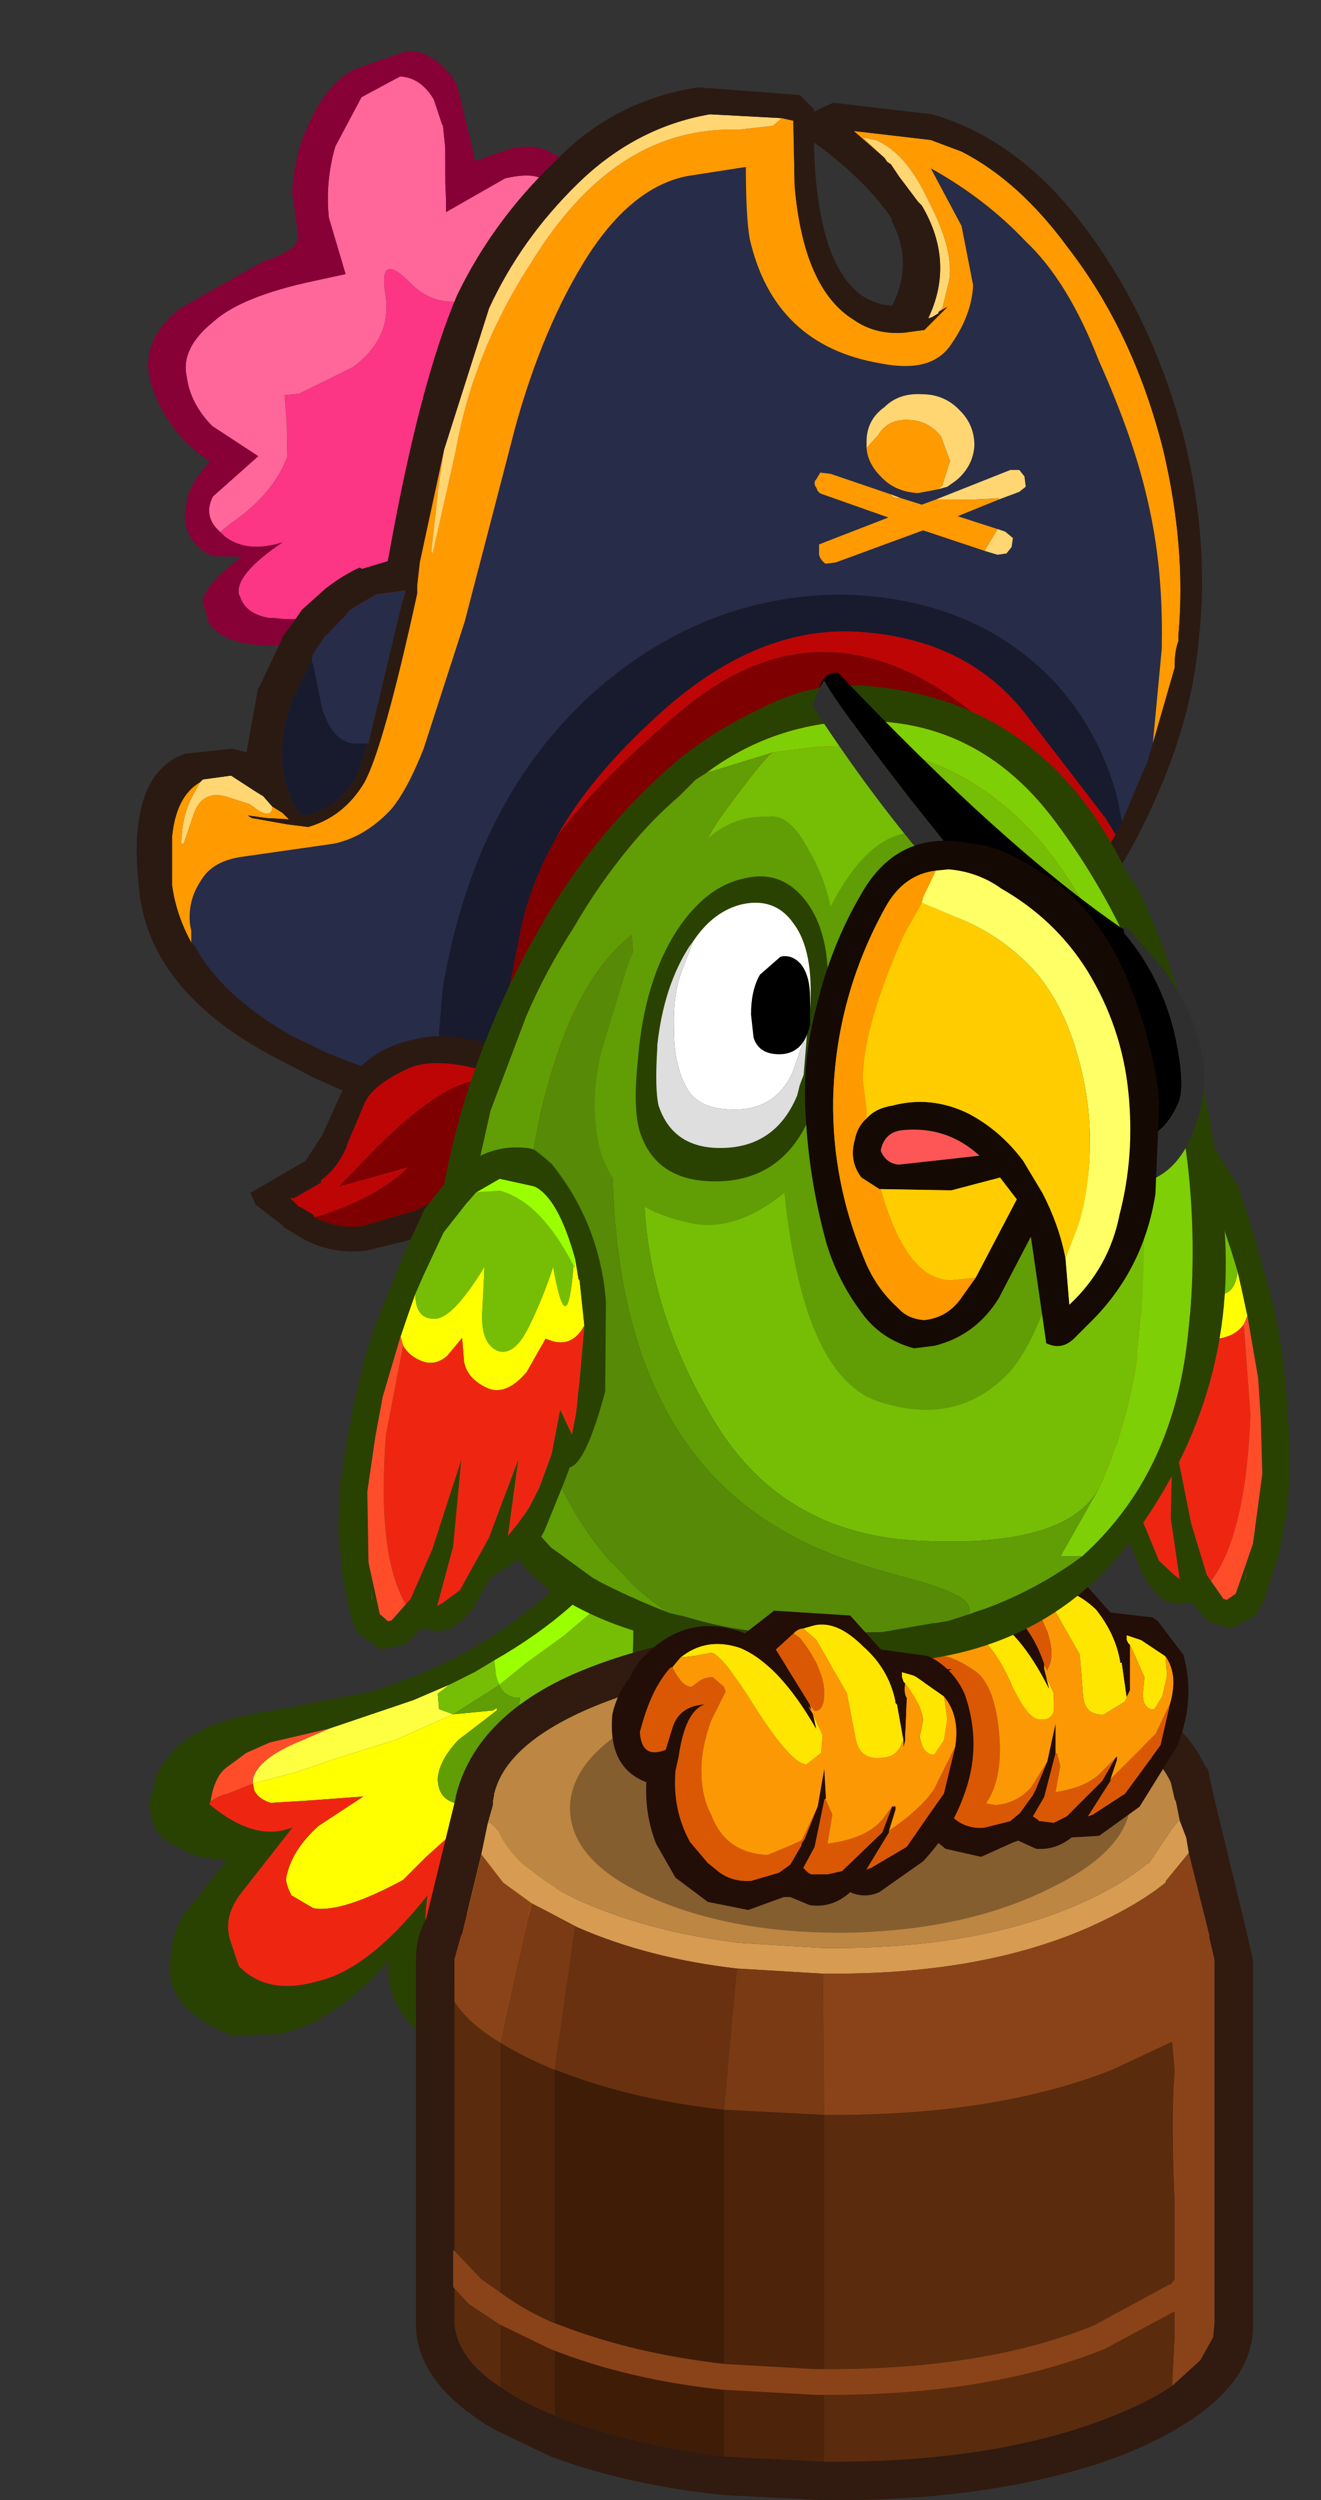 <?xml version="1.0" encoding="UTF-8" standalone="no"?>
<svg xmlns:xlink="http://www.w3.org/1999/xlink" height="778.8px" width="411.6px" xmlns="http://www.w3.org/2000/svg">
  <rect width="100%" height="100%" fill="#333333" stroke="none"/>
  <g transform="matrix(8.0, 0.0, 0.0, 8.0, -233.6, 768.0)">
    <use height="39.05" transform="matrix(1.0, 0.0, 0.0, 1.0, 35.0, -37.7)" width="43.0" xlink:href="#shape0"/>
    <use height="16.15" transform="matrix(1.246, -0.182, 0.182, 1.246, 68.412, -51.859)" width="7.45" xlink:href="#sprite0"/>
    <use height="15.95" transform="matrix(1.063, -0.676, 0.676, 1.063, 29.205, -84.535)" width="16.95" xlink:href="#sprite2"/>
    <use height="72.0" transform="matrix(1.0, 0.0, 0.0, 1.0, 34.55, -92.75)" width="41.45" xlink:href="#shape3"/>
    <use height="8.8" transform="matrix(1.26, 0.0, 0.0, 1.26, 63.0, -34.787)" width="9.9" xlink:href="#sprite3"/>
    <use height="38.55" transform="matrix(1.0, 0.0, 0.0, 1.0, 46.05, -69.8)" width="30.9" xlink:href="#shape5"/>
    <use height="16.15" transform="matrix(-1.217, -0.326, -0.326, 1.217, 54.939, -49.916)" width="7.45" xlink:href="#sprite1"/>
    <use height="9.5" transform="matrix(1.26, 0.0, 0.0, 1.26, 53.05, -33.6)" width="11.15" xlink:href="#sprite4"/>
    <use height="25.7" transform="matrix(1.0, 0.0, 0.0, 1.0, 58.45, -80.65)" width="10.75" xlink:href="#shape7"/>
  </g>
  <defs>
    <g id="shape0" transform="matrix(1.0, 0.0, 0.0, 1.0, -35.0, 37.7)">
      <path d="M35.9 -27.75 Q36.9 -29.0 39.85 -29.4 L43.75 -30.15 45.0 -30.6 Q48.7 -32.0 51.45 -34.8 53.7 -37.45 53.6 -37.7 L54.2 -36.85 54.55 -35.95 Q55.1 -33.8 55.1 -31.55 55.1 -28.6 54.15 -25.45 53.45 -23.15 52.0 -20.9 L50.1 -18.05 Q49.1 -16.65 47.4 -16.35 L46.8 -16.3 45.95 -16.45 45.3 -17.05 Q44.15 -18.3 44.35 -19.7 43.1 -18.1 41.2 -17.15 L40.15 -16.8 38.25 -16.75 Q37.35 -17.05 36.6 -17.7 35.6 -18.6 35.85 -19.85 35.9 -20.8 36.4 -21.5 L38.05 -23.6 Q36.9 -23.6 36.3 -24.0 35.4 -24.35 35.15 -25.0 L35.05 -25.5 35.0 -25.8 35.2 -26.5 Q35.3 -27.15 35.9 -27.75 M42.05 -28.7 L39.7 -28.15 38.8 -27.75 38.05 -27.2 Q37.55 -26.85 37.4 -25.85 L37.35 -25.75 Q39.15 -24.25 40.6 -24.85 L38.6 -22.3 Q37.9 -21.4 38.15 -20.5 L38.5 -19.45 Q39.6 -18.3 41.55 -18.85 43.55 -19.3 45.85 -22.2 45.3 -18.3 48.4 -18.9 49.45 -19.6 49.85 -20.15 L50.45 -21.25 51.0 -22.5 51.35 -23.05 51.75 -23.7 Q51.7 -23.85 51.8 -23.85 51.8 -23.95 51.95 -23.95 L52.05 -24.25 52.05 -24.4 52.1 -24.65 52.1 -24.7 52.2 -24.9 52.4 -25.45 52.5 -25.8 52.75 -26.5 53.15 -27.65 53.25 -27.75 53.25 -27.95 53.25 -28.1 53.25 -28.15 53.4 -28.55 Q54.1 -31.5 53.75 -34.4 L53.65 -34.8 53.6 -35.35 53.55 -35.85 Q51.85 -33.3 48.45 -31.35 L47.7 -30.9 46.7 -30.4 45.3 -29.8 42.05 -28.7" fill="#294202" fill-rule="evenodd" stroke="none"/>
      <path d="M37.4 -25.85 Q37.55 -26.85 38.05 -27.2 L38.8 -27.75 39.7 -28.15 42.05 -28.7 40.65 -28.1 Q39.2 -27.45 39.05 -26.7 L39.05 -26.55 38.05 -26.15 Q37.75 -26.1 37.4 -25.85" fill="#ff4d2a" fill-rule="evenodd" stroke="none"/>
      <path d="M53.15 -27.65 L52.75 -26.5 52.5 -25.8 52.4 -25.45 52.2 -24.9 52.1 -24.7 52.1 -24.65 52.05 -24.4 52.05 -24.25 51.95 -23.95 Q51.8 -23.95 51.8 -23.85 51.7 -23.85 51.75 -23.7 L51.35 -23.05 50.5 -22.05 Q49.25 -20.65 48.2 -21.05 47.1 -21.35 46.9 -22.25 L46.8 -24.6 45.8 -23.7 44.9 -22.8 Q42.5 -21.5 41.4 -21.7 L40.55 -22.2 Q40.3 -22.7 40.35 -22.9 40.55 -23.95 41.6 -24.9 L43.35 -26.05 41.35 -25.9 39.75 -25.8 Q39.25 -25.95 39.1 -26.3 L39.05 -26.55 40.75 -27.0 42.2 -27.5 44.6 -28.25 46.85 -29.25 48.4 -29.4 48.55 -29.5 48.55 -29.4 47.05 -28.25 Q46.3 -27.45 46.25 -26.75 46.25 -26.0 46.9 -25.8 47.8 -25.65 49.05 -26.6 L50.2 -27.6 50.45 -27.85 50.35 -27.5 Q49.7 -25.3 51.35 -26.2 52.7 -26.9 53.15 -27.65" fill="#ffff00" fill-rule="evenodd" stroke="none"/>
      <path d="M39.05 -26.55 L39.05 -26.7 Q39.2 -27.45 40.65 -28.1 L42.05 -28.7 45.3 -29.8 46.7 -30.4 46.25 -30.05 46.3 -29.45 46.85 -29.25 44.6 -28.25 42.2 -27.5 40.75 -27.0 39.05 -26.55" fill="#ffff41" fill-rule="evenodd" stroke="none"/>
      <path d="M37.4 -25.85 Q37.75 -26.1 38.05 -26.15 L39.05 -26.55 39.1 -26.3 Q39.25 -25.95 39.75 -25.8 L41.35 -25.9 43.35 -26.05 41.6 -24.9 Q40.55 -23.95 40.35 -22.9 40.3 -22.7 40.55 -22.2 L41.4 -21.7 Q42.5 -21.5 44.9 -22.8 L45.8 -23.7 46.8 -24.6 46.9 -22.25 Q47.1 -21.35 48.2 -21.05 49.25 -20.65 50.5 -22.05 L51.35 -23.05 51.0 -22.5 50.45 -21.25 49.85 -20.15 Q49.45 -19.6 48.4 -18.9 45.3 -18.3 45.85 -22.2 43.55 -19.3 41.55 -18.85 39.6 -18.3 38.5 -19.45 L38.15 -20.5 Q37.9 -21.4 38.6 -22.3 L40.6 -24.85 Q39.15 -24.25 37.35 -25.75 L37.4 -25.85" fill="#ee2611" fill-rule="evenodd" stroke="none"/>
      <path d="M46.7 -30.4 L47.7 -30.9 48.45 -31.35 48.5 -30.95 Q48.5 -30.7 48.65 -30.4 L49.7 -31.25 51.15 -32.3 52.45 -33.4 53.55 -34.6 53.65 -34.8 53.75 -34.4 Q54.1 -31.5 53.4 -28.55 L52.55 -28.55 51.95 -29.0 51.75 -28.6 Q51.35 -28.25 50.55 -28.25 L49.95 -28.35 Q49.3 -29.0 49.4 -29.4 L49.45 -29.9 49.25 -29.9 Q48.8 -30.0 48.65 -30.4 L48.35 -30.2 46.85 -29.25 46.3 -29.45 46.25 -30.05 46.7 -30.4" fill="#75be05" fill-rule="evenodd" stroke="none"/>
      <path d="M48.45 -31.35 Q51.85 -33.3 53.55 -35.85 L53.6 -35.35 53.65 -34.8 53.55 -34.6 52.45 -33.4 51.15 -32.3 49.7 -31.25 48.65 -30.4 Q48.5 -30.7 48.5 -30.95 L48.45 -31.35" fill="#9aff00" fill-rule="evenodd" stroke="none"/>
      <path d="M53.4 -28.55 L53.25 -28.15 53.25 -28.1 53.25 -27.95 53.25 -27.75 53.15 -27.65 Q52.7 -26.9 51.35 -26.2 49.7 -25.3 50.35 -27.5 L50.45 -27.85 50.2 -27.6 49.05 -26.6 Q47.8 -25.65 46.9 -25.8 46.25 -26.0 46.25 -26.75 46.3 -27.45 47.05 -28.25 L48.55 -29.4 48.55 -29.5 48.4 -29.4 46.85 -29.25 48.35 -30.2 48.65 -30.4 Q48.8 -30.0 49.25 -29.9 L49.45 -29.9 49.4 -29.4 Q49.3 -29.0 49.95 -28.35 L50.55 -28.25 Q51.35 -28.25 51.75 -28.6 L51.95 -29.0 52.55 -28.55 53.4 -28.55" fill="#619d04" fill-rule="evenodd" stroke="none"/>
      <path d="M76.1 -27.3 L76.25 -27.1 76.45 -26.15 77.65 -21.2 78.0 -19.7 78.0 -5.55 Q78.1 -2.5 72.9 -0.4 68.25 1.35 61.7 1.35 L61.3 1.35 57.35 1.15 Q53.6 0.75 50.65 -0.35 L50.55 -0.4 48.45 -1.4 Q45.4 -3.2 45.4 -5.5 L45.4 -19.7 Q45.4 -20.55 45.8 -21.3 L46.95 -26.0 46.95 -26.05 Q47.7 -29.1 51.5 -30.8 55.75 -32.65 61.7 -32.65 67.6 -32.65 71.8 -30.8 75.2 -29.3 76.1 -27.3 M48.2 -25.0 L47.95 -23.8 47.2 -20.7 47.15 -20.6 46.9 -19.7 46.9 -18.05 46.9 -5.55 Q47.0 -4.15 48.7 -3.05 49.55 -2.45 50.8 -1.95 L51.05 -1.85 Q53.85 -0.8 57.4 -0.35 L61.3 -0.15 61.7 -0.15 Q67.95 -0.15 72.35 -1.85 73.9 -2.45 74.85 -3.1 L75.95 -4.1 76.45 -5.0 76.5 -5.55 76.5 -19.7 76.3 -20.55 76.3 -20.65 75.5 -23.85 75.4 -24.45 75.15 -25.1 75.0 -25.85 74.95 -25.95 74.8 -26.6 Q74.05 -28.2 71.2 -29.45 67.3 -31.15 61.7 -31.15 56.05 -31.15 52.1 -29.45 48.9 -28.05 48.45 -26.15 L48.45 -26.1 48.4 -25.85 48.4 -25.7 48.2 -25.0" fill="#311a0f" fill-rule="evenodd" stroke="none"/>
      <path d="M48.2 -25.0 L48.3 -25.0 48.6 -24.7 Q48.85 -24.1 49.5 -23.45 L50.15 -22.95 Q50.8 -22.45 51.75 -22.0 L52.1 -21.85 Q54.7 -20.75 58.0 -20.35 L61.25 -20.15 61.7 -20.15 Q67.3 -20.15 71.2 -21.85 72.9 -22.6 73.9 -23.45 L73.95 -23.45 74.85 -24.8 75.1 -25.1 75.15 -25.1 75.4 -24.45 75.5 -23.85 74.6 -22.75 74.6 -22.7 Q73.5 -21.8 71.6 -20.95 67.5 -19.15 61.7 -19.15 L61.25 -19.15 57.9 -19.35 Q54.45 -19.75 51.7 -20.95 L51.6 -21.0 49.9 -21.9 48.8 -22.7 47.95 -23.8 48.2 -25.0" fill="#d79b52" fill-rule="evenodd" stroke="none"/>
      <path d="M75.15 -25.1 L75.1 -25.1 74.85 -24.8 73.95 -23.45 73.9 -23.45 Q72.9 -22.6 71.2 -21.85 67.3 -20.15 61.7 -20.15 L61.25 -20.15 58.0 -20.35 Q54.7 -20.75 52.1 -21.85 L51.75 -22.0 Q50.8 -22.45 50.15 -22.95 L49.5 -23.45 Q48.85 -24.1 48.6 -24.7 L48.3 -25.0 48.2 -25.0 48.4 -25.7 48.4 -25.85 48.45 -26.1 48.45 -26.15 Q48.9 -28.05 52.1 -29.45 56.05 -31.15 61.7 -31.15 67.3 -31.15 71.2 -29.45 74.05 -28.2 74.8 -26.6 L74.95 -25.95 75.0 -25.85 75.15 -25.1" fill="#bd8643" fill-rule="evenodd" stroke="none"/>
      <path d="M47.95 -23.8 L48.8 -22.7 49.9 -21.9 48.7 -16.45 Q47.45 -17.2 46.9 -18.05 L46.9 -19.7 47.15 -20.6 47.2 -20.7 47.95 -23.8 M61.25 -19.15 L61.7 -19.15 Q67.5 -19.15 71.6 -20.95 73.5 -21.8 74.6 -22.7 L74.6 -22.75 75.5 -23.85 76.3 -20.65 76.3 -20.55 76.5 -19.7 76.5 -5.55 76.45 -5.0 75.95 -4.1 74.85 -3.1 74.95 -5.05 74.95 -10.2 Q74.8 -13.65 74.95 -15.35 L74.85 -16.5 72.5 -15.4 Q68.05 -13.65 61.7 -13.65 L61.3 -13.65 61.25 -19.15" fill="#8a4318" fill-rule="evenodd" stroke="none"/>
      <path d="M74.85 -3.1 Q73.9 -2.45 72.35 -1.85 67.95 -0.15 61.7 -0.15 L61.3 -0.15 61.3 -13.65 61.7 -13.65 Q68.05 -13.65 72.5 -15.4 L74.85 -16.5 74.95 -15.35 Q74.8 -13.65 74.95 -10.2 L74.95 -5.05 74.85 -3.1 M48.7 -3.05 Q47.0 -4.15 46.9 -5.55 L46.9 -18.05 Q47.45 -17.2 48.7 -16.45 L48.7 -3.05" fill="#5b2b0d" fill-rule="evenodd" stroke="none"/>
      <path d="M51.6 -21.0 L51.7 -20.95 Q54.45 -19.75 57.9 -19.35 L57.4 -13.85 Q53.75 -14.25 50.85 -15.4 L50.8 -15.4 51.6 -21.0" fill="#69310f" fill-rule="evenodd" stroke="none"/>
      <path d="M49.9 -21.9 L51.6 -21.0 50.8 -15.4 Q49.6 -15.9 48.7 -16.45 L49.9 -21.9 M57.9 -19.35 L61.25 -19.15 61.3 -13.65 57.4 -13.85 57.9 -19.35" fill="#793a14" fill-rule="evenodd" stroke="none"/>
      <path d="M57.4 -0.35 Q53.85 -0.8 51.05 -1.85 L50.8 -1.95 50.8 -15.4 50.85 -15.4 Q53.75 -14.25 57.4 -13.85 L57.4 -0.35" fill="#3f1c06" fill-rule="evenodd" stroke="none"/>
      <path d="M61.3 -0.15 L57.4 -0.35 57.4 -13.85 61.3 -13.65 61.3 -0.15 M50.8 -1.95 Q49.55 -2.45 48.7 -3.05 L48.7 -16.45 Q49.6 -15.9 50.8 -15.4 L50.8 -1.95" fill="#4d2309" fill-rule="evenodd" stroke="none"/>
      <path d="M74.75 -7.05 L74.8 -7.05 75.8 -8.4 76.05 -8.7 76.1 -8.7 76.4 -8.05 76.45 -7.25 75.5 -6.35 75.5 -6.3 72.25 -4.55 Q67.8 -2.75 61.5 -2.75 L61.0 -2.75 57.35 -2.95 Q53.6 -3.35 50.6 -4.55 L50.5 -4.6 48.65 -5.5 47.45 -6.3 46.85 -6.95 46.85 -8.4 46.95 -8.3 47.95 -7.25 48.95 -6.55 Q49.65 -6.05 50.65 -5.6 L51.05 -5.45 Q53.9 -4.35 57.45 -3.95 L61.0 -3.75 61.5 -3.75 Q67.6 -3.75 71.8 -5.45 L74.75 -7.05" fill="#8a4318" fill-rule="evenodd" stroke="none"/>
    </g>
    <g id="sprite0" transform="matrix(1.0, 0.0, 0.0, 1.0, -0.05, 0.0)">
      <use height="16.15" transform="matrix(1.0, 0.0, 0.0, 1.0, 0.05, 0.0)" width="7.45" xlink:href="#sprite1"/>
    </g>
    <g id="sprite1" transform="matrix(1.0, 0.0, 0.0, 1.0, -0.05, 0.0)">
      <use height="16.15" transform="matrix(1.0, 0.0, 0.0, 1.0, 0.05, 0.0)" width="7.45" xlink:href="#shape1"/>
    </g>
    <g id="shape1" transform="matrix(1.0, 0.0, 0.0, 1.0, -0.05, 0.0)">
      <path d="M2.0 2.95 L2.0 3.0 1.95 3.2 2.0 3.15 Q1.55 5.6 2.6 3.35 2.65 4.35 2.85 5.35 3.05 6.35 3.6 6.3 4.15 6.2 4.35 5.3 L4.65 3.9 Q5.2 5.75 5.75 5.85 6.3 6.0 6.5 5.25 L6.55 5.9 6.6 6.65 6.45 6.9 Q6.2 7.15 5.85 7.2 5.35 7.3 5.05 6.85 L4.75 6.2 4.5 6.9 Q4.25 7.4 3.55 7.5 2.95 7.55 2.55 6.7 L2.25 5.55 Q1.4 5.7 1.2 4.85 L1.7 3.55 1.75 3.5 2.0 2.95" fill="#ffff00" fill-rule="evenodd" stroke="none"/>
      <path d="M2.0 3.15 Q3.5 1.5 4.8 1.5 L5.4 1.7 5.5 1.75 5.7 2.15 6.15 3.2 6.4 4.6 6.5 5.25 Q6.3 6.0 5.75 5.85 5.2 5.75 4.65 3.9 L4.35 5.3 Q4.15 6.2 3.6 6.3 3.05 6.35 2.85 5.35 2.65 4.35 2.6 3.35 1.55 5.6 2.0 3.15" fill="#75be05" fill-rule="evenodd" stroke="none"/>
      <path d="M5.5 1.75 L5.35 1.6 4.9 1.15 3.8 1.1 Q3.0 1.25 2.0 2.95 L1.75 3.5 1.7 3.55 1.2 4.85 0.9 6.55 0.85 6.9 0.75 7.5 0.7 8.2 1.25 7.55 1.15 8.95 1.25 10.05 1.4 10.75 1.6 11.3 1.8 11.75 2.1 9.35 2.35 11.95 2.8 13.75 3.2 14.25 3.35 14.4 3.35 13.65 3.35 12.5 3.8 9.85 3.95 12.75 4.2 14.4 4.3 14.6 4.6 15.2 4.7 15.25 5.0 15.1 5.75 13.65 6.35 11.55 6.55 9.85 6.65 8.6 6.6 6.65 6.55 5.9 6.5 5.25 6.4 4.6 6.15 3.2 5.7 2.15 5.5 1.75 M6.9 2.65 L7.15 4.1 7.3 5.3 7.45 6.5 7.5 7.75 7.45 9.1 7.35 10.4 7.2 11.7 6.9 12.95 6.45 14.2 5.8 15.5 5.5 15.85 4.7 16.15 4.0 15.8 3.65 15.2 3.15 15.15 2.8 15.0 2.5 14.65 2.25 14.15 2.0 13.15 1.1 12.15 0.85 11.7 0.75 11.3 0.55 9.7 0.5 9.2 Q0.05 8.95 0.05 6.65 L0.75 3.95 Q1.55 1.7 3.45 0.3 L3.75 0.15 4.1 0.0 4.25 0.0 Q5.1 0.1 5.7 0.65 L6.3 1.25 6.9 2.65 M5.45 14.45 L5.35 14.7 5.35 14.75 5.45 14.45" fill="#294202" fill-rule="evenodd" stroke="none"/>
      <path d="M4.3 14.6 L4.2 14.4 3.95 12.75 3.8 9.85 3.35 12.5 3.35 13.65 3.35 14.4 3.2 14.25 2.8 13.75 2.35 11.95 2.1 9.35 1.8 11.75 1.6 11.3 1.4 10.75 1.25 10.05 1.15 8.95 1.25 7.55 0.7 8.2 0.75 7.5 0.85 6.9 0.9 6.55 1.2 4.85 Q1.4 5.7 2.25 5.55 L2.55 6.7 Q2.95 7.55 3.55 7.5 4.25 7.4 4.5 6.9 L4.75 6.2 5.05 6.85 Q5.35 7.3 5.85 7.2 6.2 7.15 6.45 6.9 L6.25 9.7 Q5.6 13.2 4.4 14.5 L4.3 14.6 M5.45 14.45 L5.35 14.75 5.35 14.7 5.45 14.45" fill="#ee2611" fill-rule="evenodd" stroke="none"/>
      <path d="M2.0 2.95 Q3.0 1.25 3.8 1.1 L4.9 1.15 5.35 1.6 5.5 1.75 5.4 1.7 4.8 1.5 Q3.5 1.5 2.0 3.15 L1.95 3.2 2.0 3.0 2.0 2.95" fill="#9aff00" fill-rule="evenodd" stroke="none"/>
      <path d="M6.6 6.65 L6.65 8.6 6.55 9.85 6.35 11.55 5.75 13.65 5.0 15.1 4.7 15.25 4.6 15.2 4.3 14.6 4.4 14.5 Q5.6 13.2 6.25 9.7 L6.45 6.9 6.6 6.65" fill="#ff4d2a" fill-rule="evenodd" stroke="none"/>
    </g>
    <g id="sprite2" transform="matrix(1.0, 0.0, 0.0, 1.0, -1.3, -0.7)">
      <use height="15.95" transform="matrix(1.0, 0.0, 0.0, 1.0, 1.3, 0.7)" width="16.95" xlink:href="#shape2"/>
    </g>
    <g id="shape2" transform="matrix(1.0, 0.0, 0.0, 1.0, -1.3, -0.7)">
      <path d="M3.1 10.55 Q2.9 9.85 3.5 9.5 L5.35 9.2 4.65 7.65 Q4.45 6.7 4.8 5.95 5.1 5.1 6.4 4.95 7.55 4.75 9.7 5.55 L10.65 5.9 11.15 4.15 Q11.65 3.15 12.5 2.4 L14.0 1.55 15.35 1.65 Q15.85 2.0 15.85 2.75 L15.85 2.8 15.65 3.6 15.65 3.65 15.35 4.25 14.75 5.2 14.55 5.55 14.3 5.95 16.4 6.05 Q18.1 6.65 16.95 7.65 L15.45 8.9 14.05 8.75 Q12.5 8.55 12.2 7.25 11.9 5.8 11.35 7.1 10.8 8.35 9.3 8.45 L7.45 8.25 7.05 8.05 6.65 8.8 6.1 9.7 Q5.1 10.45 3.5 10.5 L3.1 10.55" fill="#ff6699" fill-rule="evenodd" stroke="none"/>
      <path d="M3.1 10.55 L3.5 10.5 Q5.1 10.45 6.1 9.7 L6.65 8.8 7.05 8.05 7.45 8.25 9.3 8.45 Q10.8 8.35 11.35 7.1 11.9 5.8 12.2 7.25 12.5 8.55 14.05 8.75 L15.45 8.9 15.1 9.2 14.75 9.45 13.55 10.7 Q13.25 11.0 13.1 11.4 12.45 12.55 12.3 13.4 L12.2 14.3 12.0 14.7 11.3 15.55 10.05 15.8 Q7.5 15.8 5.65 15.05 3.8 14.3 3.1 13.7 L2.95 13.6 Q2.4 13.1 2.55 12.55 L2.55 12.5 Q2.75 11.9 4.55 11.85 3.45 11.55 3.15 10.75 L3.1 10.55" fill="#fd3585" fill-rule="evenodd" stroke="none"/>
      <path d="M15.95 1.1 Q16.7 1.55 16.7 2.8 L16.0 4.85 15.9 5.1 16.55 5.25 Q17.65 5.45 18.0 6.1 18.4 6.65 18.15 7.35 L17.05 8.9 15.05 10.75 Q13.85 11.7 13.1 13.45 L13.2 13.45 13.6 12.9 14.2 12.45 14.5 12.5 14.6 12.7 Q14.55 13.6 13.3 15.05 11.65 16.65 10.0 16.65 L8.55 16.45 5.55 15.6 Q1.3 14.3 1.3 12.7 L1.5 12.05 Q1.9 11.65 3.25 11.55 L2.5 11.05 Q2.2 10.6 2.25 10.05 2.35 9.55 2.7 9.25 2.95 8.85 3.95 8.55 L4.0 8.55 Q3.4 7.2 3.7 5.75 4.0 4.25 5.75 4.05 L8.7 4.2 Q9.95 4.55 10.1 4.0 L10.6 2.9 Q11.35 1.85 12.3 1.3 13.3 0.65 14.25 0.7 L15.95 1.1 M15.45 8.9 L16.95 7.65 Q18.1 6.65 16.4 6.05 L14.3 5.95 14.55 5.55 14.75 5.2 15.35 4.25 15.65 3.65 15.65 3.6 15.85 2.8 15.85 2.75 Q15.85 2.0 15.35 1.65 L14.0 1.55 12.5 2.4 Q11.65 3.15 11.15 4.15 L10.65 5.9 9.7 5.55 Q7.55 4.75 6.4 4.95 5.1 5.1 4.8 5.95 4.45 6.7 4.65 7.65 L5.35 9.2 3.5 9.5 Q2.9 9.85 3.1 10.55 L3.15 10.75 Q3.45 11.55 4.55 11.85 2.75 11.9 2.55 12.5 L2.55 12.55 Q2.4 13.1 2.95 13.6 L3.1 13.7 Q3.8 14.3 5.65 15.05 7.5 15.8 10.05 15.8 L11.3 15.55 12.0 14.7 12.2 14.3 12.3 13.4 Q12.45 12.55 13.1 11.4 13.25 11.0 13.55 10.7 L14.75 9.45 15.1 9.2 15.45 8.9" fill="#870137" fill-rule="evenodd" stroke="none"/>
    </g>
    <g id="shape3" transform="matrix(1.0, 0.0, 0.0, 1.0, -34.55, 92.75)">
      <path d="M36.65 -59.3 L36.65 -59.35 36.65 -59.75 36.6 -60.0 Q36.5 -60.95 37.05 -61.75 37.5 -62.5 38.7 -62.65 L42.2 -63.15 Q43.4 -63.4 44.4 -64.45 45.05 -65.2 45.7 -66.85 L47.3 -71.8 49.25 -79.3 Q50.35 -83.3 52.1 -86.05 53.85 -88.75 56.0 -89.15 L58.25 -89.5 Q58.25 -87.55 58.4 -86.7 59.35 -82.55 63.5 -81.85 65.5 -81.45 66.25 -82.6 67.05 -83.75 67.1 -84.9 L66.65 -87.2 65.45 -89.45 Q67.6 -88.25 69.15 -86.6 70.8 -85.05 72.0 -81.95 73.35 -78.95 73.9 -76.5 74.5 -73.95 74.45 -70.95 L74.45 -70.75 74.1 -67.05 73.95 -66.55 73.9 -66.35 73.5 -65.45 72.9 -64.0 72.7 -65.0 Q72.05 -67.4 70.45 -69.25 67.35 -72.7 62.05 -72.85 56.75 -72.85 52.5 -69.2 47.7 -65.0 46.45 -57.55 L46.3 -55.85 Q46.3 -54.9 46.55 -53.95 L46.6 -53.6 45.0 -53.95 Q43.65 -54.3 41.95 -55.0 L40.6 -55.65 Q37.85 -57.2 36.8 -59.15 L36.65 -59.3 M43.55 -67.05 L42.95 -67.05 Q42.15 -67.15 41.75 -68.4 L41.4 -70.1 41.35 -70.25 41.35 -70.3 41.35 -70.4 41.4 -70.55 41.9 -71.3 41.9 -71.25 42.85 -72.25 43.85 -72.85 45.0 -73.0 44.9 -72.7 43.55 -67.05" fill="#272c48" fill-rule="evenodd" stroke="none"/>
      <path d="M74.1 -67.05 L74.45 -70.75 74.45 -70.95 Q74.5 -73.95 73.9 -76.5 73.35 -78.95 72.0 -81.95 70.8 -85.05 69.15 -86.6 67.6 -88.25 65.45 -89.45 L66.65 -87.2 67.1 -84.9 Q67.05 -83.75 66.25 -82.6 65.5 -81.45 63.5 -81.85 59.35 -82.55 58.4 -86.7 58.25 -87.55 58.25 -89.5 L56.0 -89.15 Q53.85 -88.75 52.1 -86.05 50.35 -83.3 49.25 -79.3 L47.3 -71.8 45.7 -66.85 Q45.05 -65.2 44.4 -64.45 43.4 -63.4 42.2 -63.15 L38.7 -62.65 Q37.5 -62.5 37.05 -61.75 36.5 -60.95 36.6 -60.0 L36.65 -59.75 36.65 -59.35 36.65 -59.3 Q36.05 -60.4 35.9 -61.55 L35.9 -63.4 Q36.05 -65.0 37.0 -65.55 L36.75 -65.1 Q36.4 -64.5 36.3 -63.7 L36.25 -63.15 36.35 -63.15 36.8 -64.45 Q37.15 -65.2 37.95 -65.0 L38.9 -64.7 39.05 -64.6 Q39.3 -64.4 39.45 -64.35 39.75 -64.25 39.8 -64.5 L39.8 -64.6 40.2 -64.35 40.45 -64.1 40.4 -64.1 39.55 -64.15 38.85 -64.25 39.0 -64.15 40.4 -63.9 41.2 -63.8 Q42.6 -64.2 43.4 -65.55 44.15 -66.95 45.45 -72.9 L45.45 -73.15 45.45 -73.2 45.55 -74.1 46.5 -78.5 46.25 -76.85 46.25 -76.75 46.0 -74.55 46.05 -74.45 46.95 -78.45 Q47.65 -82.45 50.1 -86.1 53.3 -91.1 57.95 -90.95 L59.3 -91.1 59.65 -91.4 60.1 -91.3 60.1 -91.1 60.15 -88.75 Q60.5 -84.75 62.45 -83.55 63.3 -82.95 64.45 -83.05 L64.8 -83.1 65.2 -83.15 66.1 -84.05 66.0 -84.0 65.75 -83.85 65.9 -84.0 66.15 -85.0 Q66.4 -86.2 65.35 -88.2 64.5 -90.05 63.3 -90.55 L62.8 -90.65 63.65 -89.85 62.45 -90.9 65.45 -90.55 66.65 -90.1 Q68.9 -88.95 70.8 -86.35 73.35 -83.05 74.5 -78.5 75.4 -74.7 75.1 -71.3 L75.1 -71.05 Q74.95 -70.65 74.95 -70.1 L74.95 -70.0 74.1 -67.05" fill="#ff9a00" fill-rule="evenodd" stroke="none"/>
      <path d="M63.65 -89.85 L62.8 -90.65 63.3 -90.55 Q64.5 -90.05 65.35 -88.2 66.4 -86.2 66.15 -85.0 L65.9 -84.0 65.75 -83.85 65.75 -83.8 65.5 -83.65 65.35 -83.6 Q66.4 -85.8 65.1 -88.0 L64.95 -88.15 64.2 -89.15 63.9 -89.6 63.75 -89.7 63.65 -89.85 M59.65 -91.4 L59.3 -91.1 57.95 -90.95 Q53.3 -91.1 50.1 -86.1 47.65 -82.45 46.95 -78.45 L46.05 -74.45 46.0 -74.55 46.25 -76.75 46.25 -76.85 46.5 -78.5 48.25 -84.0 Q49.5 -86.7 51.7 -88.85 53.95 -91.05 56.85 -91.55 L59.65 -91.4 M39.8 -64.6 L39.8 -64.5 Q39.75 -64.25 39.45 -64.35 39.3 -64.4 39.05 -64.6 L38.9 -64.7 37.95 -65.0 Q37.15 -65.2 36.8 -64.45 L36.35 -63.15 36.25 -63.15 36.3 -63.7 Q36.4 -64.5 36.75 -65.1 L37.0 -65.55 37.1 -65.65 38.2 -65.8 39.2 -65.15 39.45 -65.0 39.8 -64.6" fill="#ffd672" fill-rule="evenodd" stroke="none"/>
      <path d="M36.65 -59.3 L36.8 -59.15 Q37.85 -57.2 40.6 -55.65 L41.95 -55.0 Q43.65 -54.3 45.0 -53.95 L46.6 -53.6 46.8 -53.55 49.1 -53.45 49.95 -53.45 50.1 -53.45 52.8 -53.35 Q58.55 -53.45 63.3 -55.45 68.1 -57.4 70.35 -60.15 L71.35 -61.5 72.0 -62.45 72.65 -63.5 72.9 -64.0 73.5 -65.45 73.9 -66.35 73.95 -66.55 74.1 -67.05 74.95 -70.0 74.95 -70.1 Q74.95 -70.65 75.1 -71.05 L75.1 -71.3 Q75.4 -74.7 74.5 -78.5 73.35 -83.05 70.8 -86.35 68.9 -88.95 66.65 -90.1 L65.45 -90.55 62.45 -90.9 63.65 -89.85 63.75 -89.7 63.9 -89.6 64.2 -89.15 64.95 -88.15 65.1 -88.0 Q66.4 -85.8 65.35 -83.6 L65.5 -83.65 65.75 -83.8 65.75 -83.85 66.0 -84.0 66.1 -84.05 65.2 -83.15 64.8 -83.1 64.45 -83.05 Q63.3 -82.95 62.45 -83.55 60.5 -84.75 60.15 -88.75 L60.1 -91.1 60.1 -91.3 59.65 -91.4 56.85 -91.55 Q53.95 -91.05 51.7 -88.85 49.5 -86.7 48.25 -84.0 L46.5 -78.5 45.55 -74.1 45.45 -73.2 45.45 -73.15 45.45 -72.9 Q44.15 -66.95 43.4 -65.55 42.6 -64.2 41.2 -63.8 L40.4 -63.9 39.0 -64.15 38.85 -64.25 39.55 -64.15 40.4 -64.1 40.45 -64.1 40.2 -64.35 39.8 -64.6 39.45 -65.0 39.2 -65.15 38.2 -65.8 37.1 -65.65 37.0 -65.55 Q36.05 -65.0 35.9 -63.4 L35.9 -61.55 Q36.05 -60.4 36.65 -59.3 M61.05 -90.35 L60.9 -90.45 Q61.0 -85.8 62.75 -84.5 63.4 -84.1 63.95 -84.1 64.8 -85.8 63.9 -87.45 L63.95 -87.45 Q63.0 -88.9 61.05 -90.35 M60.9 -91.65 L61.1 -91.75 61.65 -92.0 65.5 -91.55 Q68.85 -90.6 71.45 -87.15 74.15 -83.55 75.35 -78.8 76.3 -74.85 75.9 -71.2 75.65 -68.15 74.25 -65.0 73.0 -62.1 70.95 -59.5 68.6 -56.5 63.5 -54.45 58.55 -52.3 52.5 -52.3 L46.6 -52.5 44.55 -52.85 Q43.1 -53.25 41.4 -54.05 L39.95 -54.8 Q34.9 -57.45 34.6 -61.55 34.15 -65.85 36.4 -66.65 L38.25 -66.85 38.8 -66.7 39.25 -69.2 39.3 -69.25 40.15 -71.05 40.2 -71.2 40.65 -71.8 40.95 -72.25 41.9 -73.1 Q42.55 -73.6 43.2 -73.9 L43.3 -73.85 44.3 -74.15 44.35 -74.4 Q45.55 -81.1 47.0 -84.5 48.4 -87.4 50.8 -89.7 53.1 -92.1 56.4 -92.6 L60.35 -92.3 60.85 -91.8 60.9 -91.75 60.9 -91.65 M43.55 -67.05 L44.9 -72.7 45.0 -73.0 43.85 -72.85 42.85 -72.25 41.9 -71.25 41.9 -71.3 41.4 -70.55 41.35 -70.4 41.35 -70.3 40.6 -68.8 Q39.7 -66.3 40.75 -64.5 L40.95 -64.25 41.0 -64.25 41.0 -64.2 41.15 -64.25 Q42.4 -64.6 43.05 -65.7 L43.05 -65.8 43.15 -65.9 43.45 -66.9 43.55 -67.05" fill="#2b1a12" fill-rule="evenodd" stroke="none"/>
      <path d="M46.6 -53.6 L46.55 -53.95 Q46.3 -54.9 46.3 -55.85 L46.45 -57.55 Q47.7 -65.0 52.5 -69.2 56.75 -72.85 62.05 -72.85 67.35 -72.7 70.45 -69.25 72.05 -67.4 72.7 -65.0 L72.9 -64.0 72.65 -63.5 72.25 -64.15 69.1 -68.25 Q66.8 -71.15 62.6 -71.4 58.45 -71.65 54.45 -67.8 52.15 -65.65 50.9 -63.45 49.9 -61.7 49.5 -59.9 L48.4 -54.3 48.25 -53.8 48.2 -53.5 48.3 -53.5 48.65 -53.5 49.1 -53.45 46.8 -53.55 46.6 -53.6 M41.35 -70.3 L41.35 -70.25 41.4 -70.1 41.75 -68.4 Q42.15 -67.15 42.95 -67.05 L43.55 -67.05 43.45 -66.9 43.15 -65.9 43.05 -65.8 43.05 -65.7 Q42.4 -64.6 41.15 -64.25 L41.0 -64.2 41.0 -64.25 40.95 -64.25 40.75 -64.5 Q39.7 -66.3 40.6 -68.8 L41.35 -70.3" fill="#181a2e" fill-rule="evenodd" stroke="none"/>
      <path d="M50.9 -63.45 Q52.15 -65.65 54.45 -67.8 58.45 -71.65 62.6 -71.4 66.8 -71.15 69.1 -68.25 L72.25 -64.15 72.65 -63.5 72.0 -62.45 71.35 -61.5 70.35 -60.15 Q68.1 -57.4 63.3 -55.45 58.55 -53.45 52.8 -53.35 L50.1 -53.45 49.95 -53.45 50.0 -53.75 51.2 -57.95 Q55.05 -68.55 62.7 -68.55 66.8 -68.55 70.2 -65.15 62.6 -74.2 55.65 -68.25 52.6 -65.7 50.9 -63.45 M48.3 -53.5 L48.2 -53.5 48.25 -53.8 48.4 -54.3 48.3 -53.5" fill="#be0505" fill-rule="evenodd" stroke="none"/>
      <path d="M50.9 -63.45 Q52.6 -65.7 55.65 -68.25 62.6 -74.2 70.2 -65.15 66.8 -68.55 62.7 -68.55 55.05 -68.55 51.2 -57.95 L50.0 -53.75 49.95 -53.45 49.1 -53.45 48.65 -53.5 48.3 -53.5 48.4 -54.3 49.5 -59.9 Q49.9 -61.7 50.9 -63.45" fill="#7e0000" fill-rule="evenodd" stroke="none"/>
      <path d="M48.85 -53.75 L48.05 -51.9 47.5 -50.7 46.75 -49.7 Q46.1 -49.2 45.35 -48.85 L43.3 -48.25 Q42.35 -48.15 41.45 -48.6 43.8 -49.3 45.1 -50.55 L42.4 -49.8 43.65 -51.1 Q46.95 -54.45 48.5 -53.85 L48.85 -53.75" fill="#7e0000" fill-rule="evenodd" stroke="none"/>
      <path d="M41.45 -48.6 L41.4 -48.7 40.9 -49.0 40.85 -49.0 40.5 -49.35 40.65 -49.35 40.75 -49.4 41.0 -49.55 41.7 -49.95 41.7 -50.05 Q42.3 -50.45 42.7 -51.35 L42.7 -51.4 43.4 -53.05 Q43.7 -53.75 45.1 -54.4 46.35 -54.95 48.9 -54.05 L48.85 -53.75 48.5 -53.85 Q46.95 -54.45 43.65 -51.1 L42.4 -49.8 45.1 -50.55 Q43.8 -49.3 41.45 -48.6" fill="#be0505" fill-rule="evenodd" stroke="none"/>
      <path d="M48.85 -53.75 L48.9 -54.05 Q46.35 -54.95 45.1 -54.4 43.7 -53.75 43.4 -53.05 L42.7 -51.4 42.7 -51.35 Q42.3 -50.45 41.7 -50.05 L41.7 -49.95 41.0 -49.55 40.75 -49.4 40.65 -49.35 40.5 -49.35 40.85 -49.0 40.9 -49.0 41.4 -48.7 41.45 -48.6 Q42.35 -48.15 43.3 -48.25 L45.35 -48.85 Q46.1 -49.2 46.75 -49.7 L47.5 -50.7 48.05 -51.9 48.85 -53.75 M46.1 -55.65 Q47.55 -55.7 49.75 -54.9 L50.0 -54.55 50.0 -54.2 48.95 -51.5 48.4 -50.3 48.4 -50.2 47.5 -49.1 Q46.75 -48.35 45.7 -47.85 L43.45 -47.3 Q42.0 -47.15 40.85 -47.85 L40.2 -48.25 40.25 -48.25 39.15 -49.1 39.0 -49.45 38.95 -49.55 41.1 -50.8 41.75 -51.8 42.45 -53.35 Q43.45 -55.4 46.1 -55.65" fill="#2b1a12" fill-rule="evenodd" stroke="none"/>
      <path d="M70.15 -22.5 Q67.0 -20.9 62.5 -20.75 58.0 -20.65 54.7 -22.05 51.5 -23.4 51.4 -25.5 51.35 -27.6 54.5 -29.2 57.7 -30.75 62.2 -30.85 66.7 -31.0 69.95 -29.65 73.2 -28.25 73.25 -26.15 73.35 -24.05 70.15 -22.5" fill="#000000" fill-opacity="0.302" fill-rule="evenodd" stroke="none"/>
    </g>
    <g id="sprite3" transform="matrix(1.0, 0.0, 0.0, 1.0, 0.0, -0.05)">
      <use height="8.8" transform="matrix(1.0, 0.0, 0.0, 1.0, 0.0, 0.05)" width="9.9" xlink:href="#shape4"/>
    </g>
    <g id="shape4" transform="matrix(1.0, 0.0, 0.0, 1.0, 0.0, -0.05)">
      <path d="M5.8 5.65 L5.8 5.6 5.85 5.65 5.8 5.65" fill="#dbaf02" fill-rule="evenodd" stroke="none"/>
      <path d="M8.1 2.3 L8.05 2.25 8.0 2.15 8.0 2.0 8.3 2.1 8.45 2.15 9.2 2.65 9.25 3.25 9.1 3.9 8.85 4.3 Q8.5 4.3 8.5 3.8 L8.55 3.3 8.2 2.5 8.1 2.3 M1.95 1.7 Q2.7 1.15 3.65 1.35 4.7 1.85 5.6 3.65 L5.5 3.25 5.75 3.8 5.75 4.35 Q5.65 4.65 5.3 4.6 4.95 4.6 4.45 3.55 4.0 2.5 3.4 2.0 2.75 1.5 2.35 1.65 L1.95 1.7 M5.35 0.75 L5.7 0.65 Q6.3 0.5 7.05 1.2 7.65 1.95 7.8 2.8 L7.8 2.85 7.85 2.85 8.0 3.9 8.0 3.95 7.95 4.05 7.3 4.45 Q6.7 4.5 6.65 3.85 L6.55 2.6 5.7 1.1 5.35 0.75" fill="#ffe600" fill-rule="evenodd" stroke="none"/>
      <path d="M9.2 2.65 Q9.6 3.2 9.35 4.1 L8.9 5.05 7.5 6.45 7.7 5.85 7.7 5.75 7.65 5.8 7.25 6.2 Q6.8 6.7 5.8 6.85 L5.95 6.05 5.85 5.65 5.8 5.6 5.8 4.75 5.55 5.9 5.05 6.7 Q4.6 7.2 3.95 7.25 L3.65 7.2 Q4.2 6.4 4.05 4.95 3.9 3.5 3.3 3.1 2.7 2.7 2.35 2.65 L1.7 1.95 1.95 1.7 2.35 1.65 Q2.75 1.5 3.4 2.0 4.0 2.5 4.45 3.55 4.95 4.6 5.3 4.6 5.65 4.65 5.75 4.35 L5.75 3.8 5.5 3.25 5.45 3.05 5.45 2.9 5.55 3.1 5.55 3.05 Q5.8 2.65 5.55 1.9 L5.1 0.85 5.35 0.75 5.7 1.1 6.55 2.6 6.65 3.85 Q6.7 4.5 7.3 4.45 L7.95 4.05 8.0 3.95 8.0 3.9 8.1 3.7 8.1 2.3 8.2 2.5 8.55 3.3 8.5 3.8 Q8.5 4.3 8.85 4.3 L9.1 3.9 9.25 3.25 9.2 2.65" fill="#fb9804" fill-rule="evenodd" stroke="none"/>
      <path d="M9.35 4.1 L9.05 5.4 7.95 6.9 6.95 7.55 6.8 7.6 7.5 6.5 7.5 6.45 8.9 5.05 9.35 4.1 M7.65 5.8 L7.25 6.5 6.15 7.6 5.75 7.8 5.35 7.75 5.3 7.75 5.25 7.7 5.1 7.6 5.45 7.0 5.8 5.65 5.85 5.65 5.95 6.05 5.8 6.85 Q6.8 6.7 7.25 6.2 L7.65 5.8 M5.55 5.9 L5.2 6.75 5.1 6.95 4.7 7.5 4.4 7.75 3.6 7.95 Q3.05 8.0 2.65 7.65 L2.45 7.5 2.0 6.9 Q1.55 6.0 1.7 4.95 L1.85 4.5 Q2.0 3.25 2.6 3.05 1.85 3.05 1.65 3.7 L1.4 4.35 Q0.8 4.65 0.8 3.8 1.15 2.6 1.65 2.0 L1.7 1.95 2.35 2.65 Q2.7 2.7 3.3 3.1 3.9 3.5 4.05 4.95 4.2 6.4 3.65 7.2 L3.95 7.25 Q4.6 7.2 5.05 6.7 L5.55 5.9 M5.45 2.9 Q5.15 2.0 4.6 1.45 L5.1 0.85 5.55 1.9 Q5.8 2.65 5.55 3.05 L5.55 3.1 5.45 2.9" fill="#da5803" fill-rule="evenodd" stroke="none"/>
      <path d="M9.2 2.65 L8.45 2.15 8.3 2.1 8.0 2.0 8.0 2.15 8.05 2.25 8.1 2.3 8.1 3.7 8.0 3.9 7.85 2.85 7.8 2.85 7.8 2.8 Q7.65 1.95 7.05 1.2 6.3 0.5 5.7 0.65 L5.35 0.75 5.1 0.85 4.6 1.45 Q5.15 2.0 5.45 2.9 L5.45 3.05 5.5 3.25 5.6 3.65 Q4.7 1.85 3.65 1.35 2.7 1.15 1.95 1.7 L1.7 1.95 1.65 2.0 Q1.15 2.6 0.8 3.8 0.8 4.65 1.4 4.35 L1.65 3.7 Q1.85 3.05 2.6 3.05 2.0 3.25 1.85 4.5 L1.7 4.95 Q1.55 6.0 2.0 6.9 L2.45 7.5 2.65 7.65 Q3.05 8.0 3.6 7.95 L4.4 7.75 4.7 7.5 5.1 6.95 5.2 6.75 5.55 5.9 5.8 4.75 5.8 5.6 5.8 5.65 5.45 7.0 5.1 7.6 5.25 7.7 5.3 7.75 5.35 7.75 5.75 7.8 6.15 7.6 7.25 6.5 7.65 5.8 7.7 5.75 7.7 5.85 7.5 6.45 7.5 6.5 6.8 7.6 6.95 7.55 7.95 6.9 9.05 5.4 9.35 4.1 Q9.6 3.2 9.2 2.65 M9.75 2.6 Q10.15 4.0 9.55 5.45 L8.4 7.3 7.15 8.2 6.3 8.25 Q5.8 8.65 5.2 8.6 L4.65 8.35 4.5 8.4 3.5 8.85 2.4 8.6 1.55 7.9 1.05 7.0 Q0.75 6.15 0.85 5.3 -0.15 4.85 0.0 3.3 L0.6 2.3 Q0.8 1.85 1.15 1.55 2.25 0.35 3.8 1.0 L4.7 0.3 6.7 0.4 7.5 1.3 8.8 1.45 8.95 1.55 9.75 2.6" fill="#230d07" fill-rule="evenodd" stroke="none"/>
    </g>
    <g id="shape5" transform="matrix(1.0, 0.0, 0.0, 1.0, -46.05, 69.8)">
      <path d="M59.3 -66.7 L60.9 -66.9 Q66.2 -67.35 69.8 -63.15 72.65 -59.65 73.25 -55.15 74.0 -49.95 73.65 -44.8 73.45 -41.2 72.0 -38.05 70.75 -35.75 65.15 -36.0 59.55 -36.2 56.85 -40.95 54.05 -45.75 54.3 -50.7 54.55 -55.75 55.25 -59.05 55.95 -62.45 57.5 -64.5 59.05 -66.6 59.3 -66.7" fill="#75be05" fill-rule="evenodd" stroke="none"/>
      <path d="M56.7 -65.9 Q58.7 -67.4 61.15 -67.8 66.9 -68.65 70.35 -63.95 73.65 -59.5 74.85 -54.2 76.05 -49.0 75.45 -43.85 74.85 -38.55 71.35 -35.4 L70.5 -35.4 72.0 -38.05 Q73.45 -41.2 73.65 -44.8 74.0 -49.95 73.25 -55.15 72.65 -59.65 69.8 -63.15 66.2 -67.35 60.9 -66.9 L59.3 -66.7 56.7 -65.9" fill="#7ecf05" fill-rule="evenodd" stroke="none"/>
      <path d="M71.35 -35.4 Q69.6 -34.1 67.55 -33.35 L66.15 -32.9 66.95 -33.15 66.95 -33.35 Q66.95 -33.9 64.75 -34.5 61.65 -35.3 60.05 -36.2 53.05 -39.9 53.05 -51.05 53.05 -53.5 53.5 -56.15 L53.85 -59.0 53.8 -59.6 Q51.4 -57.7 50.25 -52.6 49.45 -48.95 49.45 -44.6 49.45 -40.95 51.4 -37.45 52.9 -34.75 55.25 -33.2 53.7 -33.8 52.3 -34.55 L50.65 -35.75 49.7 -36.8 Q48.45 -38.7 47.8 -40.75 47.3 -42.55 47.2 -44.45 47.05 -46.65 47.4 -48.75 L48.3 -52.75 49.7 -56.45 Q50.45 -58.2 51.55 -59.9 52.5 -61.55 53.7 -63.0 54.6 -64.1 55.65 -65.0 L56.3 -65.65 56.7 -65.9 59.3 -66.7 Q59.05 -66.6 57.5 -64.5 55.95 -62.45 55.25 -59.05 54.55 -55.75 54.3 -50.7 54.05 -45.75 56.85 -40.95 59.55 -36.2 65.15 -36.0 70.75 -35.75 72.0 -38.05 L70.5 -35.4 71.35 -35.4" fill="#619d04" fill-rule="evenodd" stroke="none"/>
      <path d="M71.35 -35.4 Q74.85 -38.55 75.45 -43.85 76.05 -49.0 74.85 -54.2 73.65 -59.5 70.35 -63.95 66.9 -68.65 61.15 -67.8 58.7 -67.4 56.7 -65.9 L56.3 -65.65 55.65 -65.0 Q54.6 -64.1 53.7 -63.0 52.5 -61.55 51.55 -59.9 50.45 -58.2 49.7 -56.45 L48.3 -52.75 47.4 -48.75 Q47.05 -46.65 47.2 -44.45 47.3 -42.55 47.8 -40.75 48.45 -38.7 49.7 -36.8 L50.65 -35.75 52.3 -34.55 Q53.7 -33.8 55.25 -33.2 L55.9 -33.05 Q57.85 -32.45 59.8 -32.4 L63.55 -32.45 66.15 -32.9 67.55 -33.35 Q69.6 -34.1 71.35 -35.4 M73.05 -62.1 L73.6 -61.25 Q76.1 -55.85 76.85 -48.65 77.55 -41.55 72.95 -35.65 69.15 -30.95 62.05 -31.25 52.65 -31.7 49.7 -34.9 45.6 -40.15 46.1 -46.9 46.45 -51.1 47.95 -55.05 48.85 -57.45 50.1 -59.65 52.25 -63.55 55.65 -66.45 57.1 -67.6 58.8 -68.4 60.8 -69.45 62.8 -69.3 L62.85 -69.3 Q69.75 -68.8 73.0 -62.2 L73.05 -62.1" fill="#294202" fill-rule="evenodd" stroke="none"/>
      <path d="M66.15 -32.9 L63.55 -32.45 59.8 -32.4 Q57.85 -32.45 55.9 -33.05 L55.25 -33.2 Q52.9 -34.75 51.4 -37.45 49.45 -40.95 49.45 -44.6 49.45 -48.95 50.25 -52.6 51.4 -57.7 53.8 -59.6 L53.85 -59.0 53.5 -56.15 Q53.05 -53.5 53.05 -51.05 53.05 -39.9 60.05 -36.2 61.65 -35.3 64.75 -34.5 66.95 -33.9 66.95 -33.35 L66.95 -33.15 66.15 -32.9" fill="#568a07" fill-rule="evenodd" stroke="none"/>
      <path d="M59.1 -64.2 Q59.95 -64.35 60.7 -62.9 61.3 -61.9 61.55 -60.7 63.3 -64.1 65.5 -63.5 67.7 -62.9 69.2 -61.3 70.4 -59.95 70.75 -48.05 69.8 -44.0 68.5 -42.55 66.5 -40.45 63.5 -41.4 60.5 -42.3 59.75 -49.55 57.9 -48.05 56.2 -48.35 54.5 -48.7 53.6 -49.5 52.65 -50.4 52.45 -51.85 52.2 -53.35 52.65 -55.15 L53.6 -58.25 Q54.05 -59.6 55.55 -61.9 57.05 -64.3 59.1 -64.2" fill="#619d04" fill-rule="evenodd" stroke="none"/>
      <path d="M55.55 -59.75 Q54.3 -57.8 54.05 -54.8 53.85 -52.9 54.1 -52.0 54.7 -50.0 57.05 -50.0 60.15 -50.0 61.1 -53.55 L61.4 -56.85 Q61.65 -59.5 60.6 -60.9 59.65 -62.15 58.2 -61.8 56.7 -61.5 55.55 -59.75" fill="#294202" fill-rule="evenodd" stroke="none"/>
      <path d="M56.2 -59.35 Q57.0 -60.55 58.15 -60.8 59.4 -61.05 60.1 -60.05 60.9 -59.0 60.75 -56.75 L60.65 -55.9 60.05 -54.2 Q59.4 -52.85 57.95 -52.8 56.5 -52.75 56.0 -53.55 55.45 -54.45 55.45 -55.9 55.4 -57.35 55.8 -58.3 L56.2 -59.35" fill="#ffffff" fill-rule="evenodd" stroke="none"/>
      <path d="M60.65 -55.9 L60.65 -55.95 60.5 -54.15 60.35 -53.75 60.25 -53.35 Q59.4 -51.3 57.25 -51.3 55.4 -51.3 54.85 -52.95 54.7 -53.6 54.8 -55.2 L54.8 -55.3 Q55.05 -57.6 56.05 -59.15 L56.2 -59.35 55.8 -58.3 Q55.4 -57.35 55.45 -55.9 55.45 -54.45 56.0 -53.55 56.5 -52.75 57.95 -52.8 59.4 -52.85 60.05 -54.2 L60.65 -55.9" fill="#dedede" fill-rule="evenodd" stroke="none"/>
      <path d="M72.9 -59.85 L72.95 -59.85 73.0 -59.65 Q74.35 -58.05 74.9 -55.95 75.4 -53.85 75.1 -53.05 74.7 -52.15 74.15 -51.85 L72.3 -51.65 Q70.1 -51.8 68.6 -55.3 67.2 -59.7 67.35 -61.5 L64.75 -64.75 Q61.8 -68.55 61.3 -69.5 L61.1 -69.2 Q61.3 -69.85 61.85 -69.8 68.3 -63.0 72.9 -59.85 M67.35 -61.5 L67.4 -61.8 67.3 -61.6 67.35 -61.5" fill="#000000" fill-rule="evenodd" stroke="none"/>
      <path d="M72.9 -59.85 Q73.0 -60.05 73.4 -59.55 L74.45 -58.35 Q76.1 -56.1 76.1 -53.95 76.1 -53.05 75.7 -52.0 L75.4 -51.3 75.35 -51.25 Q74.25 -49.4 71.9 -50.05 69.6 -51.25 68.05 -54.75 L67.3 -56.95 Q66.5 -59.55 66.45 -61.2 63.65 -64.2 60.85 -68.5 L61.0 -69.0 61.05 -69.05 61.1 -69.15 61.1 -69.2 61.3 -69.5 Q61.8 -68.55 64.75 -64.75 L67.35 -61.5 Q67.2 -59.7 68.6 -55.3 70.1 -51.8 72.3 -51.65 L74.15 -51.85 Q74.7 -52.15 75.1 -53.05 75.4 -53.85 74.9 -55.95 74.35 -58.05 73.0 -59.65 L72.95 -59.85 72.9 -59.85 M67.35 -61.5 L67.3 -61.6 67.4 -61.8 67.35 -61.5" fill="#2f2f2f" fill-rule="evenodd" stroke="none"/>
      <path d="M63.5 -51.2 Q63.65 -51.95 64.4 -52.0 66.1 -52.15 67.35 -51.0 L64.2 -50.65 Q63.7 -50.7 63.5 -51.2" fill="#fe5656" fill-rule="evenodd" stroke="none"/>
      <path d="M65.1 -60.85 L65.0 -60.85 65.1 -60.85" fill="#fefda3" fill-rule="evenodd" stroke="none"/>
      <path d="M65.65 -62.1 Q64.4 -61.95 63.7 -60.7 61.75 -57.2 61.65 -53.2 61.6 -50.0 62.85 -47.0 63.3 -45.85 64.2 -45.05 64.55 -44.65 65.2 -44.6 66.15 -44.7 66.7 -45.55 L67.2 -46.25 68.8 -49.3 68.15 -50.15 66.25 -49.65 63.5 -49.7 63.45 -49.7 62.75 -50.15 Q62.25 -50.8 62.5 -51.65 62.6 -52.15 62.95 -52.45 63.3 -52.85 63.95 -52.95 65.45 -53.35 66.9 -52.65 68.15 -52.0 69.05 -50.8 L69.8 -49.55 Q70.45 -48.3 70.7 -47.0 L70.85 -45.2 Q72.4 -46.65 72.8 -48.7 73.4 -51.0 73.15 -53.45 72.9 -56.0 71.55 -58.2 70.3 -60.2 68.2 -61.4 67.3 -62.05 66.15 -62.15 L65.65 -62.1 M62.75 -61.2 Q64.2 -63.75 67.05 -63.15 68.2 -63.1 70.1 -61.8 72.0 -60.5 73.15 -57.8 74.2 -55.1 74.35 -53.05 L74.2 -49.5 Q73.75 -46.65 71.8 -44.65 L71.05 -43.9 Q70.55 -43.4 69.95 -43.7 L69.35 -47.85 68.1 -45.45 Q67.2 -44.0 65.6 -43.6 L64.8 -43.5 Q63.5 -43.85 62.75 -44.9 61.85 -46.1 61.4 -47.55 60.75 -49.9 60.6 -52.25 60.4 -54.6 61.0 -56.8 61.55 -59.15 62.75 -61.2 M63.5 -51.2 Q63.7 -50.7 64.2 -50.65 L67.35 -51.0 Q66.1 -52.15 64.4 -52.0 63.65 -51.95 63.5 -51.2" fill="#150904" fill-rule="evenodd" stroke="none"/>
      <path d="M67.2 -46.25 L66.25 -46.15 Q64.5 -46.15 63.5 -49.7 L66.25 -49.65 68.15 -50.15 68.8 -49.3 67.2 -46.25 M62.95 -52.45 L62.95 -52.8 62.8 -53.95 Q62.8 -56.0 64.4 -59.6 L65.1 -60.85 66.65 -60.2 Q68.1 -59.6 69.3 -58.4 70.45 -57.2 71.05 -55.3 71.65 -53.4 71.65 -51.6 71.65 -49.75 71.2 -48.3 L70.7 -47.0 Q70.45 -48.3 69.8 -49.55 L69.05 -50.8 Q68.15 -52.0 66.9 -52.65 65.45 -53.35 63.95 -52.95 63.3 -52.85 62.95 -52.45" fill="#ffcc00" fill-rule="evenodd" stroke="none"/>
      <path d="M67.2 -46.25 L66.7 -45.55 Q66.15 -44.7 65.2 -44.6 64.55 -44.65 64.2 -45.05 63.3 -45.85 62.85 -47.0 61.6 -50.0 61.65 -53.2 61.75 -57.2 63.7 -60.7 64.4 -61.95 65.65 -62.1 L65.15 -61.05 65.1 -60.85 64.4 -59.6 Q62.8 -56.0 62.8 -53.95 L62.95 -52.8 62.95 -52.45 Q62.6 -52.15 62.5 -51.65 62.25 -50.8 62.75 -50.15 L63.45 -49.7 63.5 -49.7 Q64.5 -46.15 66.25 -46.15 L67.2 -46.25 M65.1 -60.85 L65.0 -60.85 65.1 -60.85" fill="#ff9900" fill-rule="evenodd" stroke="none"/>
      <path d="M65.1 -60.85 L65.15 -61.05 65.65 -62.1 66.15 -62.15 Q67.3 -62.05 68.2 -61.4 70.3 -60.2 71.55 -58.2 72.9 -56.0 73.15 -53.45 73.4 -51.0 72.8 -48.7 72.4 -46.65 70.85 -45.2 L70.7 -47.0 71.2 -48.3 Q71.65 -49.75 71.65 -51.6 71.65 -53.4 71.05 -55.3 70.45 -57.2 69.3 -58.4 68.1 -59.6 66.65 -60.2 L65.1 -60.85" fill="#ffff66" fill-rule="evenodd" stroke="none"/>
    </g>
    <g id="sprite4" transform="matrix(1.0, 0.0, 0.0, 1.0, 0.0, 0.0)">
      <use height="9.5" transform="matrix(1.0, 0.0, 0.0, 1.0, 0.0, 0.0)" width="11.15" xlink:href="#shape6"/>
    </g>
    <g id="shape6" transform="matrix(1.0, 0.0, 0.0, 1.0, 0.0, 0.0)">
      <path d="M9.05 4.15 L9.05 4.2 9.05 4.25 9.05 4.15" fill="#fefdb4" fill-rule="evenodd" stroke="none"/>
      <path d="M6.6 6.05 L6.6 6.1 6.55 6.1 6.6 6.05" fill="#dbaf02" fill-rule="evenodd" stroke="none"/>
      <path d="M6.2 3.45 L6.5 4.1 6.45 4.65 6.0 5.0 Q5.55 5.0 4.45 3.3 3.4 1.6 3.05 1.55 L2.55 1.65 2.1 1.7 Q2.9 1.05 3.95 1.4 5.15 1.9 6.3 3.9 L6.2 3.45 M10.25 2.9 L10.35 3.6 10.25 4.25 9.95 4.7 Q9.6 4.7 9.5 4.15 L9.6 3.65 Q9.6 3.3 9.2 2.7 L9.05 2.5 9.0 2.45 8.95 2.3 8.95 2.15 9.3 2.25 9.4 2.3 10.25 2.9 M9.0 4.25 L8.95 4.35 Q8.8 4.8 8.25 4.8 7.6 4.85 7.5 4.1 L7.25 2.8 6.3 1.15 5.9 0.8 6.25 0.7 Q6.95 0.55 7.75 1.35 8.55 2.05 8.75 3.05 L8.75 3.1 8.8 3.15 9.0 4.25" fill="#ffe600" fill-rule="evenodd" stroke="none"/>
      <path d="M2.1 1.7 L2.55 1.65 3.05 1.55 Q3.4 1.6 4.45 3.3 5.55 5.0 6.0 5.0 L6.45 4.65 6.5 4.1 6.2 3.45 6.05 3.2 6.15 3.3 6.1 3.15 6.25 3.35 Q6.55 3.35 6.55 2.8 6.55 2.05 5.8 1.1 L5.6 0.95 Q5.75 0.8 5.9 0.8 L6.3 1.15 7.25 2.8 7.5 4.1 Q7.6 4.85 8.25 4.8 8.8 4.8 8.95 4.35 L9.0 4.25 9.0 4.45 9.05 4.25 9.05 4.2 9.05 4.15 9.05 4.05 9.1 2.95 Q9.0 2.8 9.05 2.5 L9.2 2.7 Q9.6 3.3 9.6 3.65 L9.5 4.15 Q9.6 4.7 9.95 4.7 L10.25 4.25 10.35 3.6 10.25 2.9 Q10.75 3.5 10.6 4.45 L10.05 5.55 Q9.8 6.2 8.55 7.05 L8.75 6.4 8.75 6.3 8.65 6.3 8.35 6.7 Q7.85 7.3 6.65 7.45 L6.8 6.55 6.6 6.1 6.6 6.05 6.55 5.15 6.35 6.3 5.95 7.15 5.85 7.35 5.4 7.55 4.8 7.8 Q3.5 7.75 3.05 6.55 2.75 6.0 2.75 5.15 2.75 4.5 3.05 3.65 L3.5 2.75 3.45 2.6 3.1 2.3 Q2.85 2.3 2.65 2.45 L2.45 2.6 Q2.15 2.6 1.85 2.0 L2.1 1.7" fill="#fb9804" fill-rule="evenodd" stroke="none"/>
      <path d="M1.85 2.0 Q2.15 2.6 2.45 2.6 L2.65 2.45 Q2.85 2.3 3.1 2.3 L3.45 2.6 3.5 2.75 3.05 3.65 Q2.75 4.5 2.75 5.15 2.75 6.0 3.05 6.55 3.5 7.75 4.8 7.8 L5.4 7.55 5.85 7.35 5.95 7.15 6.35 6.3 5.95 7.3 5.85 7.45 5.85 7.5 5.5 8.1 5.15 8.35 4.3 8.6 Q3.65 8.65 3.2 8.25 L2.95 8.05 2.4 7.4 Q1.85 6.4 1.95 5.2 L2.05 4.75 Q2.25 3.35 2.85 3.15 2.05 3.2 1.85 3.9 L1.65 4.55 Q0.9 4.85 0.85 4.0 1.2 2.65 1.8 2.0 L1.85 2.0 M6.6 6.1 L6.8 6.55 6.65 7.45 Q7.85 7.3 8.35 6.7 L8.65 6.3 8.35 7.1 7.1 8.3 6.65 8.4 6.2 8.4 6.15 8.4 6.05 8.35 5.9 8.2 6.25 7.55 6.55 6.1 6.6 6.1 M8.55 7.05 Q9.8 6.2 10.05 5.55 L10.6 4.45 10.25 5.9 9.1 7.55 8.0 8.2 7.85 8.25 8.55 7.1 8.55 7.05 M5.6 0.95 L5.8 1.1 Q6.55 2.05 6.55 2.8 6.55 3.35 6.25 3.35 L6.1 3.15 5.05 1.45 5.6 0.95" fill="#da5803" fill-rule="evenodd" stroke="none"/>
      <path d="M6.2 3.45 L6.3 3.9 Q5.15 1.9 3.95 1.4 2.9 1.05 2.1 1.7 L1.85 2.0 1.8 2.0 Q1.2 2.65 0.85 4.0 0.9 4.85 1.65 4.55 L1.85 3.9 Q2.05 3.2 2.85 3.15 2.25 3.35 2.05 4.75 L1.95 5.2 Q1.85 6.4 2.4 7.4 L2.95 8.05 3.2 8.25 Q3.65 8.65 4.3 8.6 L5.15 8.35 5.5 8.1 5.85 7.5 5.85 7.45 5.95 7.3 6.35 6.3 6.55 5.15 6.6 6.05 6.55 6.1 6.25 7.55 5.9 8.2 6.05 8.35 6.15 8.4 6.2 8.4 6.65 8.4 7.1 8.3 8.35 7.1 8.65 6.3 8.75 6.3 8.75 6.4 8.55 7.05 8.55 7.1 7.85 8.25 8.0 8.2 9.1 7.55 10.25 5.9 10.6 4.45 Q10.75 3.5 10.25 2.9 L9.4 2.3 9.3 2.25 8.95 2.15 8.95 2.3 9.0 2.45 9.05 2.5 Q9.0 2.8 9.1 2.95 L9.05 4.05 9.05 4.15 9.05 4.25 9.0 4.45 9.0 4.25 8.8 3.15 8.75 3.1 8.75 3.05 Q8.55 2.05 7.75 1.35 6.95 0.55 6.25 0.7 L5.9 0.8 Q5.75 0.8 5.6 0.95 L5.05 1.45 6.1 3.15 6.15 3.3 6.05 3.2 6.2 3.45 M1.1 1.55 Q2.4 0.3 4.1 0.95 L5.0 0.25 7.35 0.4 8.3 1.45 9.75 1.65 9.95 1.75 Q10.6 2.15 10.9 2.85 11.45 4.45 10.85 6.0 10.45 7.1 9.6 8.0 L8.25 8.95 Q7.8 9.15 7.35 8.95 6.8 9.45 6.1 9.35 L5.5 9.1 5.3 9.1 4.2 9.5 2.95 9.25 1.95 8.5 1.35 7.45 Q1.0 6.55 1.05 5.55 -0.15 5.1 0.0 3.45 0.15 2.8 0.55 2.3 0.75 1.85 1.1 1.55" fill="#230d07" fill-rule="evenodd" stroke="none"/>
    </g>
    <g id="shape7" transform="matrix(1.0, 0.0, 0.0, 1.0, -58.45, 80.65)">
      <path d="M62.95 -78.55 L62.95 -78.8 Q62.95 -79.65 63.65 -80.15 64.2 -80.7 65.1 -80.65 66.0 -80.65 66.6 -80.0 67.15 -79.45 67.15 -78.65 67.1 -77.85 66.45 -77.3 L66.1 -77.05 65.75 -76.95 65.9 -77.1 66.2 -78.05 65.85 -79.0 Q65.35 -79.65 64.5 -79.65 63.75 -79.65 63.4 -79.05 L62.95 -78.55 M67.55 -74.55 L67.6 -74.65 68.05 -75.4 68.35 -75.3 68.65 -75.05 68.6 -74.7 68.4 -74.45 68.05 -74.4 67.55 -74.55 M68.1 -76.55 L68.1 -76.6 67.15 -76.55 65.65 -76.55 68.55 -77.7 68.9 -77.7 69.1 -77.45 69.15 -77.05 68.9 -76.85 68.1 -76.55 M64.3 -76.6 L64.25 -76.6 Q63.95 -76.6 63.9 -76.75 L64.3 -76.6" fill="#ffd672" fill-rule="evenodd" stroke="none"/>
      <path d="M65.75 -76.95 L64.95 -76.8 Q64.05 -76.85 63.5 -77.45 63.0 -77.95 62.95 -78.55 L63.4 -79.05 Q63.75 -79.65 64.5 -79.65 65.35 -79.65 65.85 -79.0 L66.2 -78.05 65.9 -77.1 65.75 -76.95 M67.55 -74.55 L65.15 -75.35 61.75 -74.1 61.35 -74.05 Q61.15 -74.2 61.1 -74.4 L61.1 -74.8 61.35 -74.9 63.8 -75.85 61.25 -76.75 Q61.05 -76.8 61.0 -77.0 60.85 -77.2 61.0 -77.35 L61.15 -77.6 61.55 -77.55 63.9 -76.75 Q63.95 -76.6 64.25 -76.6 L64.3 -76.6 65.1 -76.35 65.65 -76.55 67.15 -76.55 68.1 -76.6 68.1 -76.55 66.5 -75.9 68.05 -75.4 67.6 -74.65 67.55 -74.55" fill="#ff9a00" fill-rule="evenodd" stroke="none"/>
      <path d="M58.8 -58.05 Q58.45 -57.45 58.45 -56.5 L58.55 -55.6 Q58.75 -54.95 59.55 -54.95 60.5 -54.95 60.75 -56.1 L60.75 -57.15 Q60.75 -58.0 60.4 -58.45 60.05 -58.85 59.6 -58.75 L58.8 -58.05" fill="#000000" fill-rule="evenodd" stroke="none"/>
    </g>
  </defs>
</svg>
